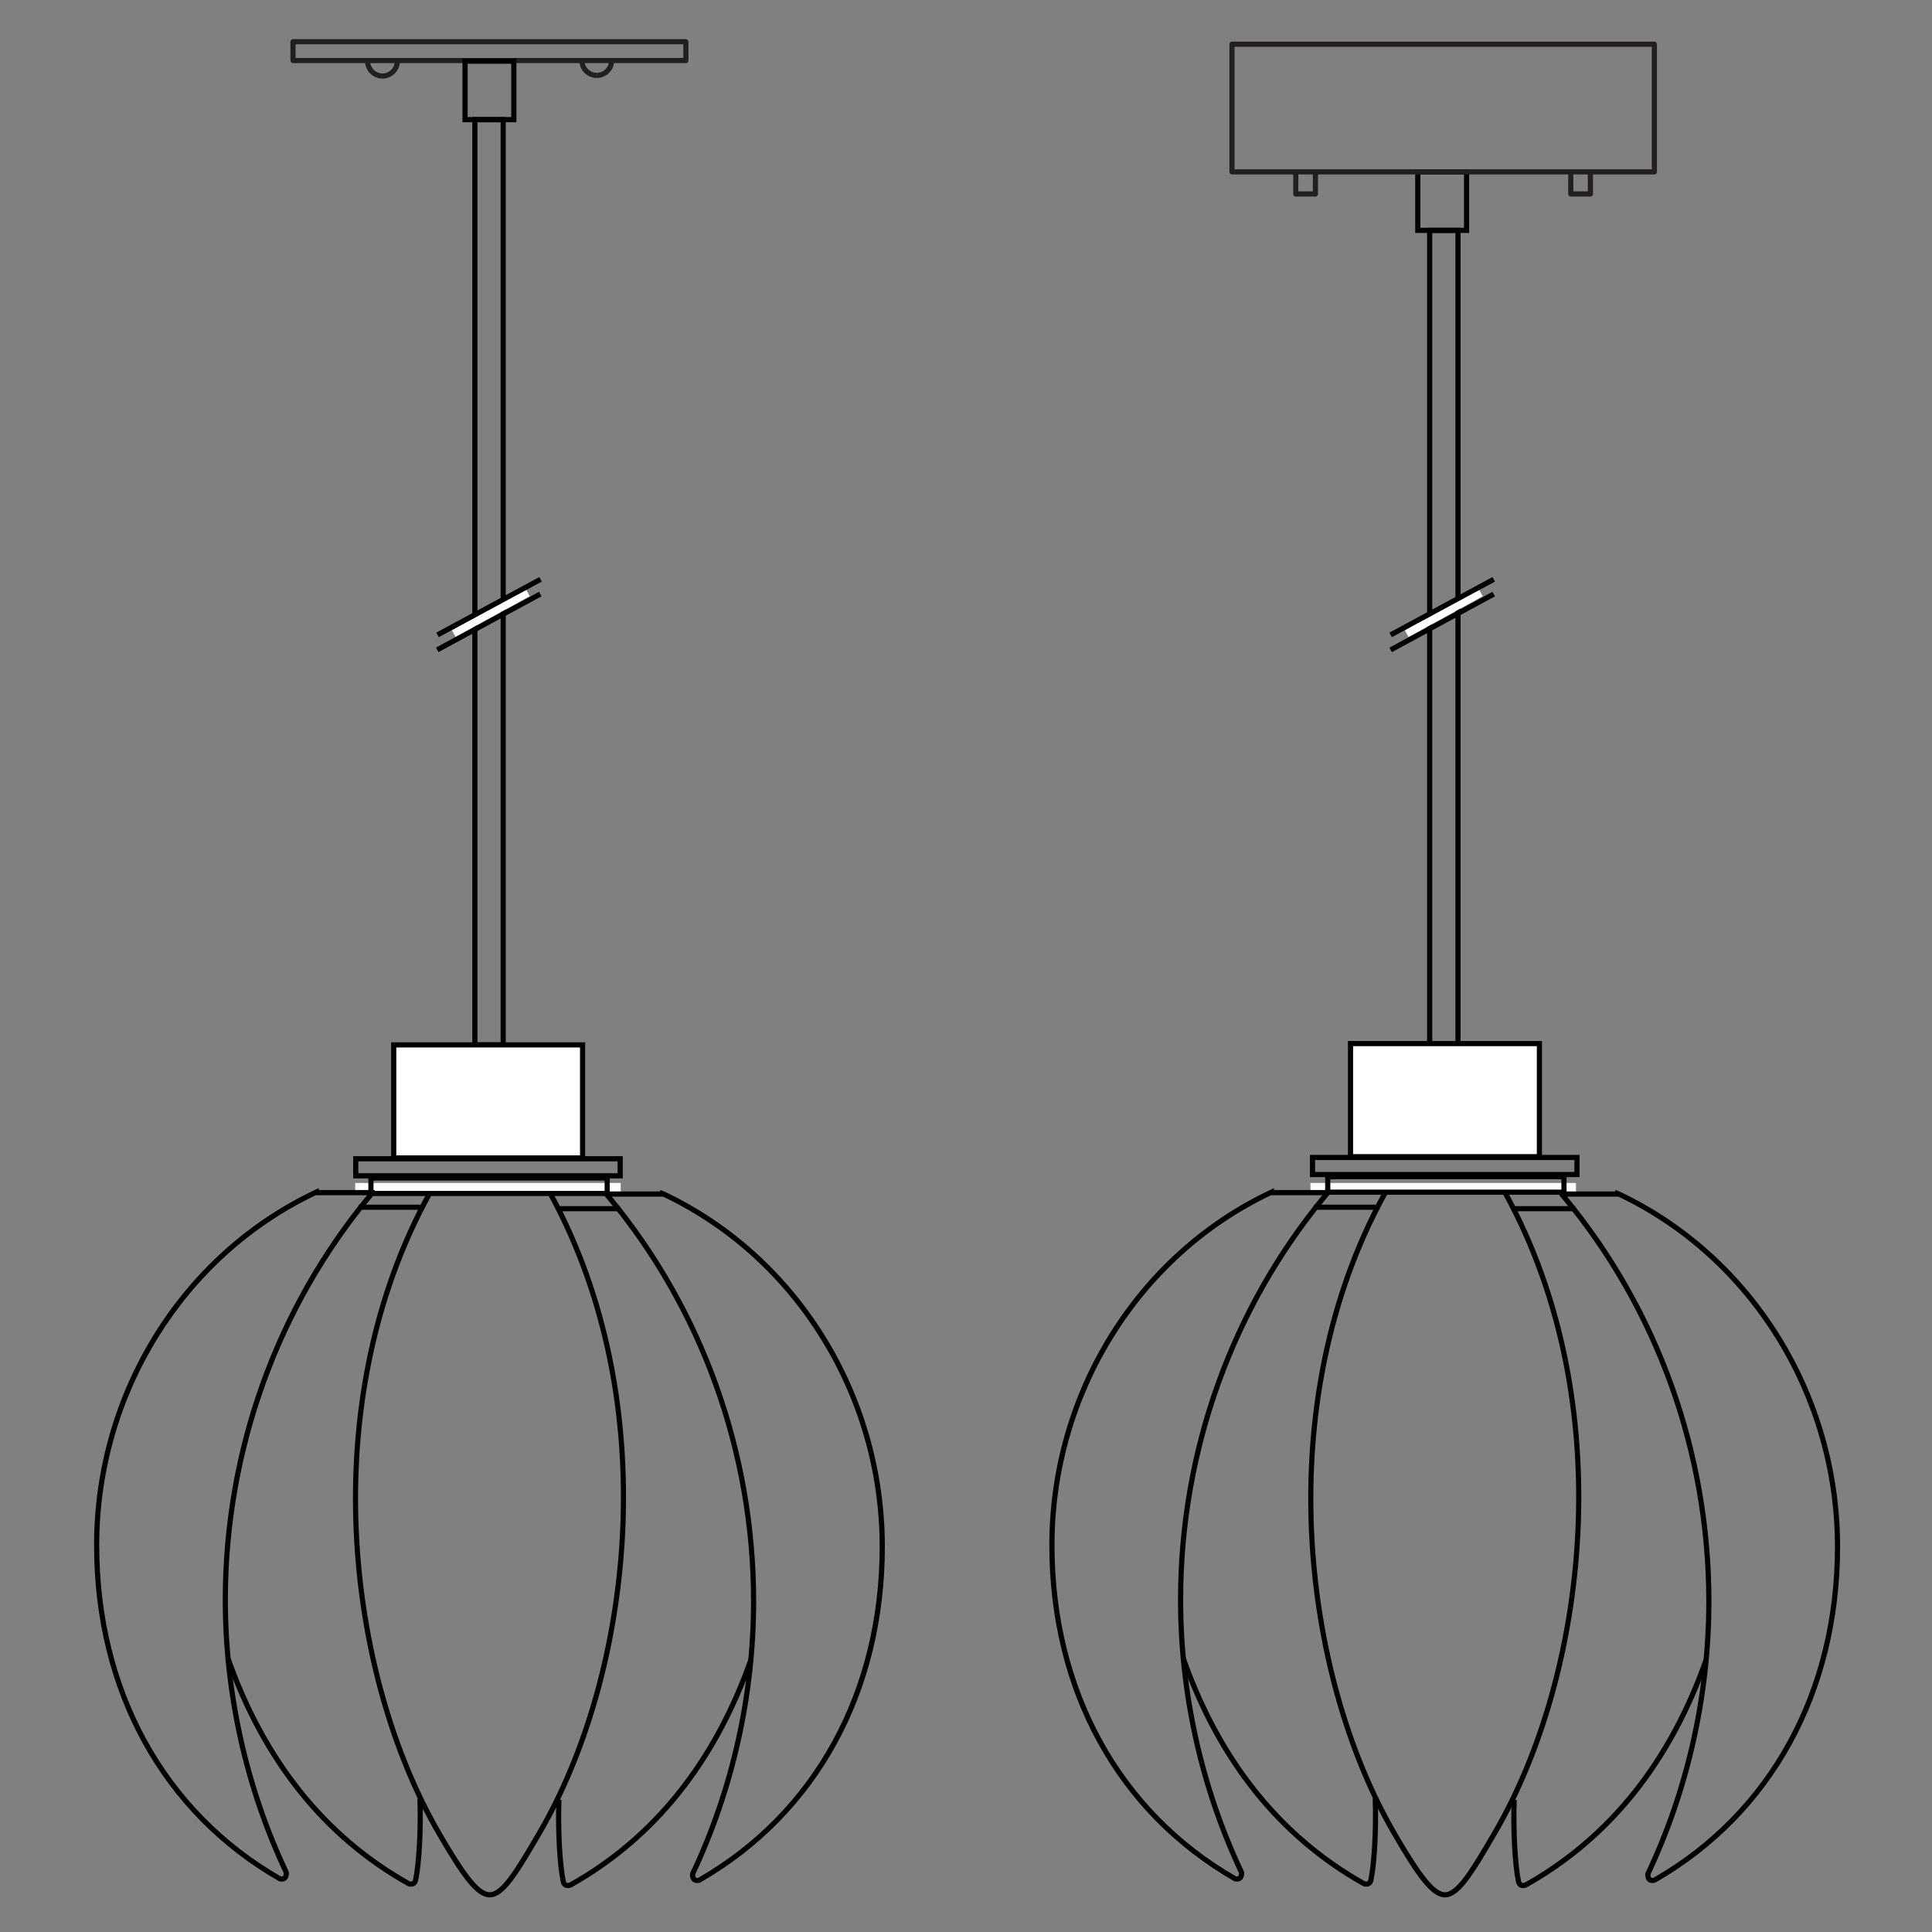 <?xml version="1.0" encoding="utf-8"?>
<!-- Generator: Adobe Illustrator 23.0.3, SVG Export Plug-In . SVG Version: 6.00 Build 0)  -->
<svg version="1.1" id="Layer_1" xmlns="http://www.w3.org/2000/svg" xmlns:xlink="http://www.w3.org/1999/xlink" x="0px" y="0px"
	 width="150px" height="150px" viewBox="0 0 150 150" style="enable-background:new 0 0 150 150;" xml:space="preserve">
<rect x="0" y="0" width="150" height="150" fill="#808080" stroke="none"/>
<style type="text/css">
	.st0{fill:#FFFFFF;}
	.st1{fill:#231F20;}
</style>
<path d="M39.269,81.325H36.668V9.088h2.6V81.325z M37.069,80.925h1.799V9.489h-1.799
	V80.925z"/>
<rect x="27.579" y="91.846" class="st0" width="20.612" height="0.814"/>
<path d="M48.351,91.49H27.419v-1.724h20.932V91.49z M27.819,91.09h20.131v-0.923
	H27.819V91.09z"/>
<g>
	<rect x="30.527" y="81.091" class="st0" width="14.746" height="8.847"/>
	<path d="M45.433,90.104H30.368v-9.179h15.065V90.104z M30.768,89.703h14.264v-8.378
		H30.768V89.703z"/>
</g>
<path d="M47.341,92.861H28.599v-1.604h18.743V92.861z M28.999,92.461H46.941v-0.803
	H28.999V92.461z"/>
<g>
	<path d="M31.917,146.481c-0.15,0-0.271-0.052-0.291-0.061
		c-6.56-3.682-11.309-9.615-14.132-17.645l0.377-0.133
		c2.79,7.936,7.478,13.796,13.935,17.42c0.023,0.009,0.123,0.032,0.183,0.003
		c0.051-0.026,0.076-0.102,0.088-0.159c0.232-1.09,0.418-3.734,0.33-6.274
		l0.399-0.014c0.083,2.341-0.063,5.08-0.337,6.371
		c-0.055,0.26-0.193,0.379-0.3,0.434
		C32.083,146.467,31.996,146.481,31.917,146.481z"/>
	<path d="M21.873,146.089c-0.117,0-0.208-0.03-0.225-0.036
		c-9.128-5.237-14.345-14.739-14.345-26.086c0-11.854,6.735-22.683,17.158-27.587
		l0.285-0.135v0.149h4.352v0.273l-0.047,0.09
		c-7.324,8.721-11.357,19.892-11.357,31.453c0,7.271,1.632,14.562,4.719,21.089
		l0.02,0.082c0.006,0.286-0.074,0.491-0.238,0.609
		C22.088,146.067,21.971,146.089,21.873,146.089z M21.819,145.69
		c0.018-0.001,0.098,0.008,0.141-0.024c0.043-0.031,0.069-0.116,0.072-0.235
		c-3.1-6.569-4.739-13.906-4.739-21.22c0-11.526,3.977-22.667,11.206-31.416
		h-3.98c-10.219,4.863-16.815,15.515-16.815,27.172
		c0,11.199,5.143,20.575,14.111,25.724C21.815,145.69,21.816,145.69,21.819,145.69z
		"/>
	<path d="M38.014,147.312c-1.073,0-2.212-1.62-4.064-4.803
		c-7.231-12.414-9.81-33.573-0.748-49.995l0.165,0.091l0.211-0.007l-0.025,0.109
		c-8.991,16.291-6.432,37.284,0.743,49.601c1.653,2.842,2.853,4.604,3.719,4.604
		c0.002,0,0.005,0,0.007,0c0.906-0.01,1.993-1.798,3.692-4.714
		c7.154-12.285,9.724-33.238,0.792-49.514l0.351-0.193
		c9.003,16.407,6.414,37.525-0.797,49.908c-1.876,3.22-2.907,4.901-4.034,4.913
		C38.021,147.312,38.018,147.312,38.014,147.312z"/>
	<rect x="27.86" y="93.527" width="4.762" height="0.4"/>
	<path d="M44.08,146.593c-0.08,0-0.167-0.015-0.25-0.057
		c-0.106-0.055-0.244-0.174-0.298-0.434c-0.275-1.284-0.42-4.024-0.339-6.372
		l0.399,0.014c-0.088,2.548,0.099,5.191,0.331,6.275
		c0.012,0.06,0.037,0.134,0.088,0.159c0.067,0.035,0.179-0.002,0.197-0.011
		c6.443-3.615,11.131-9.477,13.919-17.411l0.377,0.133
		c-2.821,8.029-7.57,13.963-14.116,17.636
		C44.358,146.539,44.232,146.593,44.08,146.593z"/>
	<path d="M54.12,146.199c-0.098,0-0.209-0.022-0.311-0.095
		c-0.165-0.118-0.246-0.323-0.24-0.611l0.02-0.082
		c3.088-6.526,4.72-13.818,4.72-21.088c0-11.559-4.033-22.729-11.357-31.454
		l-0.047-0.056v-0.307h4.352v-0.115l0.285,0.102
		c10.422,4.903,17.157,15.73,17.157,27.584c0,11.351-5.217,20.854-14.314,26.072
		C54.348,146.163,54.245,146.199,54.12,146.199z M53.969,145.542
		c0.002,0.119,0.028,0.205,0.072,0.236c0.048,0.035,0.14,0.02,0.177,0.009
		c8.936-5.13,14.079-14.506,14.079-25.71c0-11.66-6.599-22.312-16.823-27.173
		l-0.019,0.003h-3.953c7.229,8.753,11.206,19.895,11.206,31.416
		C58.708,131.636,57.069,138.973,53.969,145.542z"/>
	<rect x="43.378" y="93.642" width="4.761" height="0.4"/>
</g>
<path d="M113.398,82.61h-2.6v-64.925h2.6V82.61z M111.199,82.21h1.799V18.085
	h-1.799V82.21z"/>
<rect x="101.745" y="91.846" class="st0" width="20.612" height="0.814"/>
<path d="M122.637,91.39h-20.932v-1.724h20.932V91.39z M102.105,90.989h20.131v-0.923
	h-20.131V90.989z"/>
<g>
	<rect x="104.813" y="80.991" class="st0" width="14.746" height="8.847"/>
	<path d="M119.719,90.003h-15.065v-9.178H119.719V90.003z M105.054,89.603h14.265v-8.377
		h-14.265V89.603z"/>
</g>
<path d="M121.627,92.761h-18.742v-1.604h18.742V92.761z M103.285,92.36h17.941v-0.803
	h-17.941V92.36z"/>
<g>
	<path d="M106.083,146.481c-0.149,0-0.271-0.052-0.29-0.061
		c-6.56-3.682-11.31-9.615-14.132-17.645l0.377-0.133
		c2.79,7.936,7.479,13.796,13.935,17.42c0.014,0.005,0.114,0.037,0.183,0.003
		c0.051-0.026,0.076-0.102,0.089-0.16c0.231-1.088,0.418-3.732,0.328-6.273
		l0.4-0.014c0.082,2.343-0.063,5.081-0.338,6.371
		c-0.055,0.261-0.193,0.38-0.3,0.434
		C106.25,146.467,106.163,146.481,106.083,146.481z"/>
	<path d="M96.04,146.089c-0.117,0-0.208-0.03-0.226-0.036
		c-9.128-5.237-14.345-14.739-14.345-26.086c0-11.854,6.734-22.683,17.157-27.587
		l0.285-0.135v0.149h4.352v0.273l-0.047,0.09
		c-7.323,8.722-11.356,19.892-11.356,31.453c0,7.271,1.632,14.563,4.719,21.089
		l0.02,0.082c0.006,0.286-0.074,0.491-0.239,0.609
		C96.254,146.067,96.138,146.089,96.04,146.089z M95.985,145.69
		c0.021,0,0.099,0.008,0.142-0.024c0.043-0.031,0.069-0.116,0.071-0.235
		c-3.1-6.568-4.738-13.905-4.738-21.22c0-11.526,3.977-22.666,11.205-31.416
		h-3.98c-10.219,4.863-16.814,15.515-16.814,27.172
		c0,11.199,5.144,20.575,14.111,25.724C95.981,145.69,95.983,145.69,95.985,145.69z
		"/>
	<path d="M112.181,147.312c-1.073,0-2.212-1.62-4.064-4.803
		c-7.231-12.414-9.81-33.573-0.747-49.995l0.164,0.091l0.211-0.007v0.052
		l-0.025,0.058c-8.99,16.291-6.432,37.284,0.743,49.601
		c1.653,2.842,2.854,4.604,3.719,4.604c0.003,0,0.005,0,0.008,0
		c0.905-0.01,1.993-1.798,3.691-4.714c7.154-12.285,9.725-33.237,0.792-49.514
		l0.352-0.193c9.003,16.407,6.413,37.526-0.798,49.908
		c-1.876,3.22-2.906,4.901-4.033,4.913
		C112.188,147.312,112.185,147.312,112.181,147.312z"/>
	<rect x="102.026" y="93.527" width="4.762" height="0.4"/>
	<path d="M118.247,146.593c-0.08,0-0.166-0.015-0.25-0.057
		c-0.106-0.055-0.244-0.173-0.298-0.434c-0.275-1.282-0.421-4.021-0.34-6.372
		l0.4,0.014c-0.089,2.55,0.099,5.193,0.33,6.275
		c0.013,0.06,0.038,0.134,0.088,0.16c0.067,0.032,0.178-0.004,0.197-0.012
		c6.442-3.615,11.131-9.477,13.919-17.411l0.377,0.133
		c-2.82,8.029-7.57,13.963-14.116,17.636
		C118.525,146.539,118.399,146.593,118.247,146.593z"/>
	<path d="M128.287,146.199c-0.099,0-0.21-0.022-0.312-0.095
		c-0.165-0.118-0.245-0.323-0.24-0.611l0.02-0.082
		c3.088-6.525,4.72-13.817,4.72-21.088c0-11.559-4.033-22.729-11.357-31.454
		l-0.047-0.056v-0.307h4.352v-0.115l0.285,0.102
		c10.423,4.903,17.157,15.73,17.157,27.584c0,11.351-5.218,20.854-14.314,26.072
		C128.515,146.163,128.411,146.199,128.287,146.199z M128.136,145.542
		c0.003,0.119,0.028,0.205,0.072,0.236c0.045,0.034,0.138,0.02,0.176,0.009
		c8.937-5.13,14.08-14.507,14.08-25.71c0-11.66-6.6-22.312-16.823-27.173
		l-0.019,0.003h-3.952c7.229,8.753,11.205,19.895,11.205,31.416
		C132.875,131.637,131.236,138.974,128.136,145.542z"/>
	<rect x="117.545" y="93.642" width="4.761" height="0.4"/>
</g>
<path class="st1" d="M53.25,4.901h-30.5c-0.11,0-0.2-0.09-0.2-0.2V3.237
	c0-0.11,0.09-0.2,0.2-0.2h30.5c0.11,0,0.2,0.09,0.2,0.2v1.464
	C53.45,4.812,53.36,4.901,53.25,4.901z M22.95,4.501h30.1V3.437H22.95V4.501z"/>
<path d="M114.065,18.085h-4.188v-4.94h4.188V18.085z M110.278,17.685h3.387v-4.14h-3.387
	V17.685z"/>
<path d="M40.094,9.489h-4.188V4.549h4.188V9.489z M36.307,9.088h3.387V4.949h-3.387V9.088z
	"/>
<path class="st1" d="M123.479,15.261h-1.524c-0.11,0-0.2-0.09-0.2-0.2v-1.516
	h-19.427v1.516c0,0.11-0.09,0.2-0.2,0.2h-1.524
	c-0.11,0-0.2-0.09-0.2-0.2v-1.516h-4.751c-0.11,0-0.2-0.09-0.2-0.2
	V3.432c0-0.11,0.09-0.2,0.2-0.2h32.79c0.11,0,0.2,0.09,0.2,0.2
	v9.913c0,0.11-0.09,0.2-0.2,0.2h-4.763v1.516
	C123.679,15.171,123.589,15.261,123.479,15.261z M122.154,14.861h1.124v-1.315h-1.124
	V14.861z M100.803,14.861h1.124v-1.315h-1.124V14.861z M123.479,13.145h4.763V3.632
	H95.852v9.513H123.479z"/>
<path class="st1" d="M29.695,6.102c-0.746,0-1.353-0.607-1.353-1.353h0.4
	c0,0.525,0.427,0.953,0.953,0.953V6.102z"/>
<path class="st1" d="M29.695,6.102V5.702c0.525,0,0.953-0.427,0.953-0.953h0.4
	C31.048,5.495,30.441,6.102,29.695,6.102z"/>
<path class="st1" d="M46.333,6.054c-0.746,0-1.353-0.607-1.353-1.353h0.4
	c0,0.525,0.427,0.953,0.953,0.953V6.054z"/>
<path class="st1" d="M46.333,6.054V5.654c0.525,0,0.953-0.427,0.953-0.953h0.4
	C47.687,5.447,47.08,6.054,46.333,6.054z"/>
<g id="BREAK_3_">
	
		<rect x="108.828" y="47.313" transform="matrix(0.876 -0.482 0.482 0.876 -9.066 59.941)" class="st0" width="6.571" height="0.6"/>
	<polygon points="108.067,50.634 107.876,50.283 115.876,45.949 116.067,46.301 	"/>
	<polygon points="108.066,49.468 107.877,49.115 115.877,44.803 116.066,45.155 	"/>
</g>
<g id="BREAK_1_">
	
		<rect x="34.828" y="47.313" transform="matrix(0.876 -0.482 0.482 0.876 -18.231 24.27)" class="st0" width="6.572" height="0.6"/>
	
		<rect x="33.422" y="48.092" transform="matrix(0.879 -0.476 0.476 0.879 -18.417 23.914)" width="9.098" height="0.4"/>
	<polygon points="34.066,49.468 33.876,49.115 41.876,44.803 42.066,45.155 	"/>
</g>
</svg>
